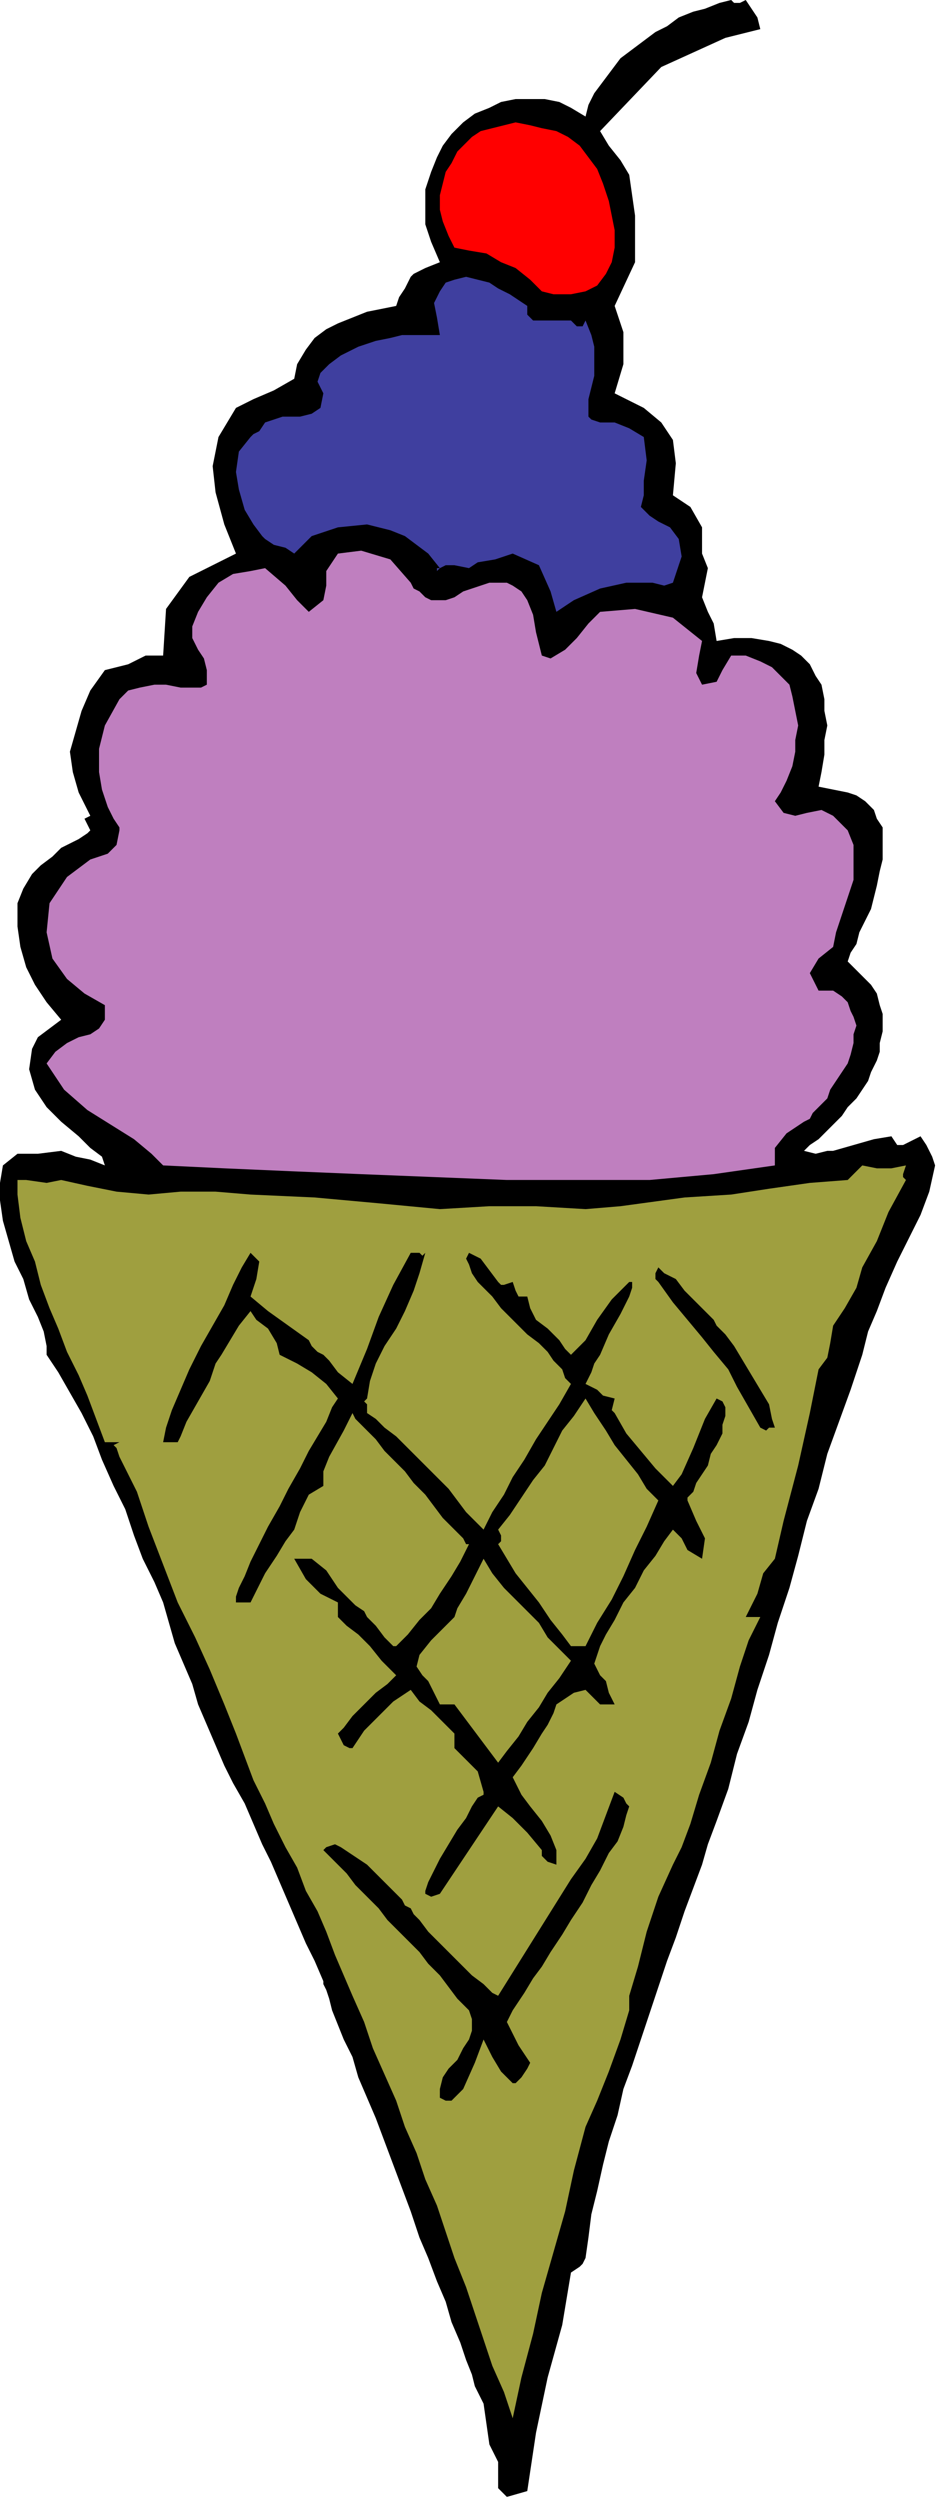 <?xml version="1.0" encoding="UTF-8" standalone="no"?>
<svg
   xmlns:dc="http://purl.org/dc/elements/1.1/"
   xmlns:cc="http://creativecommons.org/ns#"
   xmlns:rdf="http://www.w3.org/1999/02/22-rdf-syntax-ns#"
   xmlns:svg="http://www.w3.org/2000/svg"
   xmlns="http://www.w3.org/2000/svg"
   xmlns:sodipodi="http://sodipodi.sourceforge.net/DTD/sodipodi-0.dtd"
   xmlns:inkscape="http://www.inkscape.org/namespaces/inkscape"
   version="1.0"
   width="54.525mm"
   height="145.288mm"
   id="svg25"
   sodipodi:docname="OBSSG375.WMF">
  <sodipodi:namedview
     pagecolor="#ffffff"
     bordercolor="#666666"
     borderopacity="1"
     objecttolerance="10"
     gridtolerance="10"
     guidetolerance="10"
     inkscape:pageopacity="0"
     inkscape:pageshadow="2"
     inkscape:window-width="640"
     inkscape:window-height="480"
     id="namedview27" />
  <defs
     id="defs3">
    <pattern
       id="WMFhbasepattern"
       patternUnits="userSpaceOnUse"
       width="6"
       height="6"
       x="0"
       y="0" />
  </defs>
  <path
     style="fill:#000000;fill-rule:evenodd;fill-opacity:1;stroke:none;"
     d="  M 163.84,0   L 165.12,1.92   L 166.4,3.84   L 167.04,6.4   L 167.04,6.4   L 159.36,8.32   L 145.28,14.72   L 131.84,28.8   L 131.84,28.8   L 133.76,32   L 136.32,35.2   L 138.24,38.4   L 138.24,38.4   L 139.52,47.36   L 139.52,57.6   L 135.04,67.2   L 135.04,67.2   L 134.4,66.56   L 134.4,66.56   L 135.04,67.2   L 135.04,67.2   L 136.96,72.96   L 136.96,80   L 135.04,86.4   L 135.04,86.4   L 141.44,89.6   L 145.28,92.8   L 147.84,96.64   L 148.48,101.76   L 147.84,108.8   L 147.84,108.8   L 151.68,111.36   L 154.24,115.84   L 154.24,121.6   L 154.24,121.6   L 155.52,124.8   L 154.88,128   L 154.24,131.2   L 154.24,131.2   L 155.52,134.4   L 156.8,136.96   L 157.44,140.8   L 157.44,140.8   L 161.28,140.16   L 165.12,140.16   L 168.96,140.8   L 171.52,141.44   L 174.08,142.72   L 176,144   L 177.92,145.92   L 179.2,148.48   L 180.48,150.4   L 181.12,153.6   L 181.12,156.16   L 181.76,159.36   L 181.12,162.56   L 181.12,165.76   L 180.48,169.6   L 179.84,172.8   L 179.84,172.8   L 183.04,173.44   L 186.24,174.08   L 188.16,174.72   L 190.08,176   L 192,177.92   L 192.64,179.84   L 193.92,181.76   L 193.92,183.68   L 193.92,186.24   L 193.92,188.8   L 193.28,191.36   L 192.64,194.56   L 192,197.12   L 191.36,199.68   L 190.08,202.24   L 188.8,204.8   L 188.16,207.36   L 186.88,209.28   L 186.24,211.2   L 186.24,211.2   L 188.16,213.12   L 190.08,215.04   L 191.36,216.32   L 192.64,218.24   L 193.28,220.8   L 193.92,222.72   L 193.92,224.64   L 193.92,226.56   L 193.28,229.12   L 193.28,231.04   L 192.64,232.96   L 191.36,235.52   L 190.72,237.44   L 189.44,239.36   L 188.16,241.28   L 186.24,243.2   L 184.96,245.12   L 183.04,247.04   L 181.76,248.32   L 179.84,250.24   L 177.92,251.52   L 176.64,252.8   L 176.64,252.8   L 179.2,253.44   L 181.76,252.8   L 183.04,252.8   L 183.04,252.8   L 187.52,251.52   L 192,250.24   L 195.84,249.6   L 195.84,249.6   L 197.12,251.52   L 198.4,251.52   L 202.24,249.6   L 202.24,249.6   L 203.52,251.52   L 204.8,254.08   L 205.44,256   L 205.44,256   L 204.16,261.76   L 202.24,266.88   L 199.68,272   L 197.12,277.12   L 194.56,282.88   L 192.64,288   L 190.72,292.48   L 189.44,297.6   L 189.44,297.6   L 186.88,305.28   L 184.32,312.32   L 181.76,319.36   L 179.84,327.04   L 177.28,334.08   L 175.36,341.76   L 173.44,348.8   L 170.88,356.48   L 168.96,363.52   L 166.4,371.2   L 164.48,378.24   L 161.92,385.28   L 160,392.96   L 157.44,400   L 157.44,400   L 155.52,405.12   L 154.24,409.6   L 152.32,414.72   L 150.4,419.84   L 148.48,425.6   L 146.56,430.72   L 144.64,436.48   L 142.72,442.24   L 140.8,448   L 138.88,453.76   L 136.96,458.88   L 135.68,464.64   L 133.76,470.4   L 132.48,475.52   L 131.2,481.28   L 129.92,486.4   L 129.28,491.52   L 128.64,496   L 128.64,496   L 128,497.28   L 127.36,497.92   L 125.44,499.2   L 125.44,499.2   L 123.52,510.72   L 120.32,522.24   L 117.76,534.4   L 115.84,547.2   L 115.84,547.2   L 111.36,548.48   L 109.44,546.56   L 109.44,540.8   L 109.44,540.8   L 107.52,536.96   L 106.88,532.48   L 106.24,528   L 106.24,528   L 105.6,526.72   L 104.32,524.16   L 103.68,521.6   L 102.4,518.4   L 101.12,514.56   L 99.2,510.08   L 97.92,505.6   L 96,501.12   L 94.08,496   L 92.16,491.52   L 90.24,485.76   L 88.32,480.64   L 86.4,475.52   L 84.48,470.4   L 82.56,465.28   L 80.64,460.8   L 78.72,456.32   L 77.44,451.84   L 75.52,448   L 74.24,444.8   L 72.96,441.6   L 72.32,439.04   L 71.68,437.12   L 71.04,435.84   L 71.04,435.2   L 71.04,435.2   L 69.12,430.72   L 67.2,426.88   L 65.28,422.4   L 63.36,417.92   L 61.44,413.44   L 59.52,408.96   L 57.6,405.12   L 55.68,400.64   L 53.76,396.16   L 51.2,391.68   L 49.28,387.84   L 47.36,383.36   L 45.44,378.88   L 43.52,374.4   L 42.24,369.92   L 40.32,365.44   L 38.4,360.96   L 37.12,356.48   L 35.84,352   L 35.84,352   L 33.92,347.52   L 31.36,342.4   L 29.44,337.28   L 27.52,331.52   L 24.96,326.4   L 22.4,320.64   L 20.48,315.52   L 17.92,310.4   L 15.36,305.92   L 12.8,301.44   L 10.24,297.6   L 10.24,297.6   L 10.24,295.68   L 9.6,292.48   L 8.32,289.28   L 6.4,285.44   L 5.12,280.96   L 3.2,277.12   L 1.92,272.64   L 0.64,268.16   L 0,263.68   L 0,259.84   L 0.64,256   L 0.64,256   L 3.84,253.44   L 8.32,253.44   L 13.44,252.8   L 13.44,252.8   L 16.64,254.08   L 19.84,254.72   L 23.04,256   L 23.04,256   L 22.4,254.08   L 19.84,252.16   L 17.28,249.6   L 13.44,246.4   L 10.24,243.2   L 7.68,239.36   L 6.4,234.88   L 7.04,230.4   L 7.04,230.4   L 8.32,227.84   L 10.88,225.92   L 13.44,224   L 13.44,224   L 10.24,220.16   L 7.68,216.32   L 5.76,212.48   L 4.48,208   L 3.84,203.52   L 3.84,198.4   L 3.84,198.4   L 5.12,195.2   L 7.04,192   L 8.96,190.08   L 11.52,188.16   L 13.44,186.24   L 16,184.96   L 17.28,184.32   L 19.2,183.04   L 19.84,182.4   L 19.84,182.4   L 19.2,181.12   L 18.56,179.84   L 19.84,179.2   L 19.84,179.2   L 17.28,174.08   L 16,169.6   L 15.36,165.12   L 16.64,160.64   L 17.92,156.16   L 19.84,151.68   L 23.04,147.2   L 23.04,147.2   L 28.16,145.92   L 32,144   L 35.84,144   L 35.84,144   L 36.48,133.76   L 41.6,126.72   L 51.84,121.6   L 51.84,121.6   L 49.28,115.2   L 47.36,108.16   L 46.72,102.4   L 48,96   L 51.84,89.6   L 51.84,89.6   L 55.68,87.68   L 60.16,85.76   L 64.64,83.2   L 64.64,83.2   L 65.28,80   L 67.2,76.8   L 69.12,74.24   L 71.68,72.32   L 74.24,71.04   L 77.44,69.76   L 80.64,68.48   L 83.84,67.84   L 87.04,67.2   L 87.04,67.2   L 87.68,65.28   L 88.96,63.36   L 90.24,60.8   L 90.24,60.8   L 90.88,60.16   L 93.44,58.88   L 96.64,57.6   L 96.64,57.6   L 94.72,53.12   L 93.44,49.28   L 93.44,44.8   L 93.44,44.8   L 93.44,41.6   L 94.72,37.76   L 96,34.56   L 97.28,32   L 99.2,29.44   L 101.76,26.88   L 104.32,24.96   L 107.52,23.68   L 110.08,22.4   L 113.28,21.76   L 116.48,21.76   L 119.68,21.76   L 122.88,22.4   L 125.44,23.68   L 128.64,25.6   L 128.64,25.6   L 129.28,23.04   L 130.56,20.48   L 132.48,17.92   L 134.4,15.36   L 136.32,12.8   L 138.88,10.88   L 141.44,8.96   L 144,7.04   L 146.56,5.76   L 149.12,3.84   L 152.32,2.56   L 154.88,1.92   L 158.08,0.64   L 160.64,0   L 160.64,0   L 161.28,0.64   L 162.56,0.64   L 163.84,0  z "
     id="path5" />
  <path
     style="fill:#ff0000;fill-rule:evenodd;fill-opacity:1;stroke:none;"
     d="  M 119.04,64   L 116.48,61.44   L 113.28,58.88   L 110.08,57.6   L 106.88,55.68   L 103.04,55.04   L 99.84,54.4   L 99.84,54.4   L 98.56,51.84   L 97.28,48.64   L 96.64,46.08   L 96.64,42.88   L 97.28,40.32   L 97.92,37.76   L 99.2,35.84   L 100.48,33.28   L 101.76,32   L 103.68,30.08   L 105.6,28.8   L 108.16,28.16   L 110.72,27.52   L 113.28,26.88   L 116.48,27.52   L 119.04,28.16   L 122.24,28.8   L 122.24,28.8   L 124.8,30.08   L 127.36,32   L 129.28,34.56   L 131.2,37.12   L 132.48,40.32   L 133.76,44.16   L 134.4,47.36   L 135.04,50.56   L 135.04,54.4   L 134.4,57.6   L 133.12,60.16   L 131.2,62.72   L 128.64,64   L 128.64,64   L 125.44,64.64   L 121.6,64.64   L 119.04,64  z "
     id="path7" />
  <path
     style="fill:#3f3f9f;fill-rule:evenodd;fill-opacity:1;stroke:none;"
     d="  M 115.84,67.2   L 115.84,69.12   L 117.12,70.4   L 119.04,70.4   L 119.04,70.4   L 120.32,70.4   L 122.88,70.4   L 125.44,70.4   L 125.44,70.4   L 126.72,71.68   L 128,71.68   L 128.64,70.4   L 128.64,70.4   L 129.92,73.6   L 130.56,76.16   L 130.56,79.36   L 130.56,82.56   L 129.92,85.12   L 129.28,87.68   L 129.28,89.6   L 129.28,91.52   L 129.92,92.16   L 131.84,92.8   L 131.84,92.8   L 135.04,92.8   L 138.24,94.08   L 141.44,96   L 141.44,96   L 142.08,101.12   L 141.44,105.6   L 141.44,108.8   L 141.44,108.8   L 140.8,111.36   L 142.72,113.28   L 144.64,114.56   L 147.2,115.84   L 149.12,118.4   L 149.76,122.24   L 147.84,128   L 147.84,128   L 145.92,128.64   L 143.36,128   L 141.44,128   L 141.44,128   L 137.6,128   L 131.84,129.28   L 126.08,131.84   L 122.24,134.4   L 122.24,134.4   L 120.96,129.92   L 118.4,124.16   L 112.64,121.6   L 112.64,121.6   L 108.8,122.88   L 104.96,123.52   L 103.04,124.8   L 103.04,124.8   L 99.84,124.16   L 97.92,124.16   L 96.64,124.8   L 96.64,124.8   L 96,125.44   L 96,124.8   L 96.64,124.8   L 96.64,124.8   L 94.08,121.6   L 91.52,119.68   L 88.96,117.76   L 85.76,116.48   L 83.2,115.84   L 80.64,115.2   L 80.64,115.2   L 74.24,115.84   L 68.48,117.76   L 64.64,121.6   L 64.64,121.6   L 62.72,120.32   L 60.16,119.68   L 58.24,118.4   L 58.24,118.4   L 57.6,117.76   L 55.68,115.2   L 53.76,112   L 52.48,107.52   L 51.84,103.68   L 52.48,99.2   L 55.04,96   L 55.04,96   L 55.68,95.36   L 56.96,94.72   L 58.24,92.8   L 58.24,92.8   L 62.08,91.52   L 65.92,91.52   L 68.48,90.88   L 70.4,89.6   L 71.04,86.4   L 71.04,86.4   L 69.76,83.84   L 70.4,81.92   L 72.32,80   L 74.88,78.08   L 78.72,76.16   L 82.56,74.88   L 85.76,74.24   L 88.32,73.6   L 90.24,73.6   L 90.24,73.6   L 92.16,73.6   L 94.08,73.6   L 96.64,73.6   L 96.64,73.6   L 96,69.76   L 95.36,66.56   L 96.64,64   L 96.64,64   L 97.92,62.08   L 99.84,61.44   L 102.4,60.8   L 104.96,61.44   L 107.52,62.08   L 109.44,63.36   L 112,64.64   L 113.92,65.92   L 115.84,67.2  z "
     id="path9" />
  <path
     style="fill:#bf7fbf;fill-rule:evenodd;fill-opacity:1;stroke:none;"
     d="  M 90.24,128   L 90.88,129.28   L 92.16,129.92   L 93.44,131.2   L 93.44,131.2   L 94.72,131.84   L 96.64,131.84   L 97.92,131.84   L 99.84,131.2   L 101.76,129.92   L 103.68,129.28   L 105.6,128.64   L 107.52,128   L 109.44,128   L 111.36,128   L 112.64,128.64   L 114.56,129.92   L 115.84,131.84   L 117.12,135.04   L 117.76,138.88   L 119.04,144   L 119.04,144   L 120.96,144.64   L 124.16,142.72   L 126.72,140.16   L 129.28,136.96   L 131.84,134.4   L 131.84,134.4   L 139.52,133.76   L 147.84,135.68   L 154.24,140.8   L 154.24,140.8   L 153.6,144   L 152.96,147.84   L 154.24,150.4   L 154.24,150.4   L 157.44,149.76   L 158.72,147.2   L 160.64,144   L 160.64,144   L 163.84,144   L 167.04,145.28   L 169.6,146.56   L 171.52,148.48   L 173.44,150.4   L 174.08,152.96   L 174.72,156.16   L 175.36,159.36   L 174.72,162.56   L 174.72,165.12   L 174.08,168.32   L 172.8,171.52   L 171.52,174.08   L 170.24,176   L 170.24,176   L 172.16,178.56   L 174.72,179.2   L 177.28,178.56   L 180.48,177.92   L 183.04,179.2   L 186.24,182.4   L 186.24,182.4   L 187.52,185.6   L 187.52,188.8   L 187.52,193.28   L 186.24,197.12   L 184.96,200.96   L 183.68,204.8   L 183.04,208   L 183.04,208   L 179.84,210.56   L 177.92,213.76   L 179.84,217.6   L 179.84,217.6   L 179.84,217.6   L 181.12,217.6   L 183.04,217.6   L 183.04,217.6   L 184.96,218.88   L 186.24,220.16   L 186.88,222.08   L 187.52,223.36   L 188.16,225.28   L 187.52,227.2   L 187.52,229.12   L 186.88,231.68   L 186.24,233.6   L 184.96,235.52   L 183.68,237.44   L 182.4,239.36   L 181.76,241.28   L 179.84,243.2   L 178.56,244.48   L 177.92,245.76   L 176.64,246.4   L 176.64,246.4   L 172.8,248.96   L 170.24,252.16   L 170.24,256   L 170.24,256   L 156.8,257.92   L 142.72,259.2   L 127.36,259.2   L 111.36,259.2   L 95.36,258.56   L 79.36,257.92   L 64,257.28   L 49.28,256.64   L 35.84,256   L 35.84,256   L 33.28,253.44   L 29.44,250.24   L 24.32,247.04   L 19.2,243.84   L 14.08,239.36   L 10.24,233.6   L 10.24,233.6   L 12.16,231.04   L 14.72,229.12   L 17.28,227.84   L 19.84,227.2   L 21.76,225.92   L 23.04,224   L 23.04,224   L 23.04,220.8   L 18.56,218.24   L 14.72,215.04   L 11.52,210.56   L 10.24,204.8   L 10.24,204.8   L 10.88,198.4   L 14.72,192.64   L 19.84,188.8   L 19.84,188.8   L 23.68,187.52   L 25.6,185.6   L 26.24,182.4   L 26.24,182.4   L 26.24,181.76   L 24.96,179.84   L 23.68,177.28   L 22.4,173.44   L 21.76,169.6   L 21.76,164.48   L 23.04,159.36   L 26.24,153.6   L 26.24,153.6   L 28.16,151.68   L 30.72,151.04   L 33.92,150.4   L 36.48,150.4   L 39.68,151.04   L 42.24,151.04   L 44.16,151.04   L 45.44,150.4   L 45.44,150.4   L 45.44,147.2   L 44.8,144.64   L 43.52,142.72   L 42.24,140.16   L 42.24,137.6   L 42.24,137.6   L 43.52,134.4   L 45.44,131.2   L 48,128   L 51.2,126.08   L 55.04,125.44   L 58.24,124.8   L 58.24,124.8   L 62.72,128.64   L 65.28,131.84   L 67.84,134.4   L 67.84,134.4   L 71.04,131.84   L 71.68,128.64   L 71.68,125.44   L 74.24,121.6   L 74.24,121.6   L 79.36,120.96   L 85.76,122.88   L 90.24,128  z "
     id="path11" />
  <path
     style="fill:#9f9f3f;fill-rule:evenodd;fill-opacity:1;stroke:none;"
     d="  M 199.04,256   L 198.4,257.92   L 198.4,258.56   L 199.04,259.2   L 199.04,259.2   L 195.2,266.24   L 192.64,272.64   L 189.44,278.4   L 189.44,278.4   L 188.16,282.88   L 185.6,287.36   L 183.04,291.2   L 183.04,291.2   L 182.4,295.04   L 181.76,298.24   L 179.84,300.8   L 179.84,300.8   L 177.92,310.4   L 175.36,321.92   L 172.16,334.08   L 170.24,342.4   L 170.24,342.4   L 167.68,345.6   L 166.4,350.08   L 163.84,355.2   L 163.84,355.2   L 167.04,355.2   L 164.48,360.32   L 162.56,366.08   L 160.64,373.12   L 158.08,380.16   L 156.16,387.2   L 153.6,394.24   L 151.68,400.64   L 149.76,405.76   L 147.84,409.6   L 147.84,409.6   L 144.64,416.64   L 142.08,424.32   L 140.16,432   L 138.24,438.4   L 138.24,438.4   L 138.24,441.6   L 138.24,441.6   L 136.32,448   L 133.76,455.04   L 131.2,461.44   L 128.64,467.2   L 128.64,467.2   L 126.08,476.8   L 124.16,485.76   L 121.6,494.72   L 119.04,503.68   L 117.12,512.64   L 114.56,522.24   L 112.64,531.2   L 112.64,531.2   L 110.72,525.44   L 108.16,519.68   L 106.24,513.92   L 104.32,508.16   L 102.4,502.4   L 99.84,496   L 97.92,490.24   L 96,484.48   L 93.44,478.72   L 91.52,472.96   L 88.96,467.2   L 87.04,461.44   L 84.48,455.68   L 81.92,449.92   L 80,444.16   L 77.44,438.4   L 77.44,438.4   L 75.52,433.92   L 73.6,429.44   L 71.68,424.32   L 69.76,419.84   L 67.2,415.36   L 65.28,410.24   L 62.72,405.76   L 60.16,400.64   L 58.24,396.16   L 55.68,391.04   L 53.76,385.92   L 51.84,380.8   L 51.84,380.8   L 49.28,374.4   L 46.08,366.72   L 42.88,359.68   L 39.04,352   L 39.04,352   L 35.84,343.68   L 32.64,335.36   L 30.08,327.68   L 26.24,320   L 26.24,320   L 25.6,318.08   L 24.96,317.44   L 26.24,316.8   L 26.24,316.8   L 23.04,316.8   L 21.12,311.68   L 19.2,306.56   L 17.28,302.08   L 14.72,296.96   L 12.8,291.84   L 10.88,287.36   L 8.96,282.24   L 7.68,277.12   L 5.76,272.64   L 4.48,267.52   L 3.84,262.4   L 3.84,262.4   L 3.84,260.48   L 3.84,259.2   L 3.84,259.2   L 3.84,259.2   L 5.76,259.2   L 10.24,259.84   L 13.44,259.2   L 13.44,259.2   L 19.2,260.48   L 25.6,261.76   L 32.64,262.4   L 32.64,262.4   L 39.68,261.76   L 47.36,261.76   L 55.04,262.4   L 55.04,262.4   L 69.12,263.04   L 83.2,264.32   L 96.64,265.6   L 96.64,265.6   L 96.64,265.6   L 107.52,264.96   L 117.76,264.96   L 128.64,265.6   L 128.64,265.6   L 136.32,264.96   L 150.4,263.04   L 160.64,262.4   L 160.64,262.4   L 160.64,262.4   L 160.64,262.4   L 168.96,261.12   L 177.92,259.84   L 186.24,259.2   L 186.24,259.2   L 189.44,256   L 192.64,256.64   L 195.84,256.64   L 199.04,256  z "
     id="path13" />
  <path
     style="fill:#000000;fill-rule:evenodd;fill-opacity:1;stroke:none;"
     d="  M 55.04,284.8   L 58.88,288   L 63.36,291.2   L 67.84,294.4   L 67.84,294.4   L 68.48,295.68   L 69.76,296.96   L 71.04,297.6   L 71.04,297.6   L 72.32,298.88   L 74.24,301.44   L 77.44,304   L 77.44,304   L 80.64,296.32   L 83.2,289.28   L 86.4,282.24   L 90.24,275.2   L 90.24,275.2   L 92.16,275.2   L 92.8,275.84   L 93.44,275.2   L 93.44,275.2   L 92.16,279.68   L 90.88,283.52   L 88.96,288   L 87.04,291.84   L 84.48,295.68   L 82.56,299.52   L 81.28,303.36   L 80.64,307.2   L 80.64,307.2   L 80,307.84   L 80.64,308.48   L 80.64,310.4   L 80.64,310.4   L 82.56,311.68   L 84.48,313.6   L 87.04,315.52   L 88.96,317.44   L 91.52,320   L 94.08,322.56   L 96,324.48   L 98.56,327.04   L 100.48,329.6   L 102.4,332.16   L 104.32,334.08   L 106.24,336   L 106.24,336   L 108.16,332.16   L 110.72,328.32   L 112.64,324.48   L 115.2,320.64   L 117.76,316.16   L 120.32,312.32   L 122.88,308.48   L 125.44,304   L 125.44,304   L 124.16,302.72   L 123.52,300.8   L 121.6,298.88   L 120.32,296.96   L 118.4,295.04   L 115.84,293.12   L 113.92,291.2   L 112,289.28   L 110.08,287.36   L 108.16,284.8   L 106.24,282.88   L 104.96,281.6   L 103.68,279.68   L 103.04,277.76   L 102.4,276.48   L 103.04,275.2   L 103.04,275.2   L 105.6,276.48   L 107.52,279.04   L 109.44,281.6   L 109.44,281.6   L 110.08,282.24   L 110.72,282.24   L 112.64,281.6   L 112.64,281.6   L 113.28,283.52   L 113.92,284.8   L 115.84,284.8   L 115.84,284.8   L 116.48,287.36   L 117.76,289.92   L 120.32,291.84   L 122.88,294.4   L 124.16,296.32   L 125.44,297.6   L 125.44,297.6   L 125.44,297.6   L 126.08,297.6   L 126.72,297.6   L 125.44,297.6   L 125.44,297.6   L 128.64,294.4   L 131.2,289.92   L 134.4,285.44   L 138.24,281.6   L 138.24,281.6   L 138.88,281.6   L 138.88,282.88   L 138.24,284.8   L 138.24,284.8   L 136.32,288.64   L 133.76,293.12   L 131.84,297.6   L 131.84,297.6   L 130.56,299.52   L 129.92,301.44   L 128.64,304   L 128.64,304   L 131.2,305.28   L 132.48,306.56   L 135.04,307.2   L 135.04,307.2   L 134.4,309.76   L 135.04,310.4   L 135.04,310.4   L 135.04,310.4   L 137.6,314.88   L 140.8,318.72   L 144,322.56   L 147.84,326.4   L 147.84,326.4   L 147.84,326.4   L 149.76,323.84   L 152.32,318.08   L 154.88,311.68   L 157.44,307.2   L 157.44,307.2   L 158.72,307.84   L 159.36,309.12   L 159.36,311.04   L 158.72,312.96   L 158.72,314.88   L 157.44,317.44   L 156.16,319.36   L 155.52,321.92   L 154.24,323.84   L 152.96,325.76   L 152.32,327.68   L 151.04,328.96   L 151.04,329.6   L 151.04,329.6   L 152.96,334.08   L 154.88,337.92   L 154.24,342.4   L 154.24,342.4   L 151.04,340.48   L 149.76,337.92   L 147.84,336   L 147.84,336   L 145.92,338.56   L 144,341.76   L 141.44,344.96   L 139.52,348.8   L 136.96,352   L 135.04,355.84   L 133.12,359.04   L 131.84,361.6   L 131.84,361.6   L 131.2,363.52   L 130.56,365.44   L 131.84,368   L 131.84,368   L 133.12,369.28   L 133.76,371.84   L 135.04,374.4   L 135.04,374.4   L 134.4,374.4   L 134.4,374.4   L 135.04,374.4   L 135.04,374.4   L 131.84,374.4   L 129.92,372.48   L 128.64,371.2   L 128.64,371.2   L 126.08,371.84   L 124.16,373.12   L 122.24,374.4   L 122.24,374.4   L 121.6,376.32   L 120.32,378.88   L 119.04,380.8   L 119.04,380.8   L 117.12,384   L 114.56,387.84   L 112.64,390.4   L 112.64,390.4   L 114.56,394.24   L 116.48,396.8   L 119.04,400   L 120.96,403.2   L 122.24,406.4   L 122.24,406.4   L 123.52,406.4   L 123.52,406.4   L 122.24,406.4   L 122.24,406.4   L 122.24,408.32   L 122.24,409.6   L 122.24,409.6   L 122.24,409.6   L 120.32,408.96   L 119.04,407.68   L 119.04,406.4   L 119.04,406.4   L 115.84,402.56   L 112.64,399.36   L 109.44,396.8   L 109.44,396.8   L 106.88,400.64   L 104.32,404.48   L 101.76,408.32   L 99.2,412.16   L 96.64,416   L 96.64,416   L 94.72,416.64   L 93.44,416   L 93.44,416   L 93.44,416   L 93.44,415.36   L 94.08,413.44   L 95.36,410.88   L 96.64,408.32   L 98.56,405.12   L 100.48,401.92   L 102.4,399.36   L 103.68,396.8   L 104.96,394.88   L 106.24,394.24   L 106.24,393.6   L 106.24,393.6   L 104.96,389.12   L 102.4,386.56   L 99.84,384   L 99.84,384   L 99.84,384   L 99.84,380.8   L 97.28,378.24   L 94.72,375.68   L 92.16,373.76   L 90.24,371.2   L 90.24,371.2   L 86.4,373.76   L 83.2,376.96   L 80,380.16   L 77.44,384   L 77.44,384   L 76.8,384   L 75.52,383.36   L 74.24,380.8   L 74.24,380.8   L 75.52,379.52   L 77.44,376.96   L 80,374.4   L 82.56,371.84   L 85.12,369.92   L 87.04,368   L 87.04,368   L 83.84,364.8   L 81.28,361.6   L 78.72,359.04   L 76.16,357.12   L 74.24,355.2   L 74.24,355.2   L 74.24,352   L 70.4,350.08   L 67.2,346.88   L 64.64,342.4   L 64.64,342.4   L 68.48,342.4   L 71.68,344.96   L 74.24,348.8   L 77.44,352   L 77.44,352   L 78.08,352.64   L 80,353.92   L 80.64,355.2   L 80.64,355.2   L 82.56,357.12   L 84.48,359.68   L 86.4,361.6   L 87.04,361.6   L 87.04,361.6   L 89.6,359.04   L 92.16,355.84   L 94.72,353.28   L 96.64,350.08   L 99.2,346.24   L 101.12,343.04   L 103.04,339.2   L 103.04,339.2   L 102.4,339.2   L 101.76,337.92   L 100.48,336.64   L 99.2,335.36   L 97.28,333.44   L 95.36,330.88   L 93.44,328.32   L 90.88,325.76   L 88.96,323.2   L 86.4,320.64   L 84.48,318.72   L 82.56,316.16   L 80.64,314.24   L 79.36,312.96   L 78.08,311.68   L 77.44,310.4   L 77.44,310.4   L 75.52,314.24   L 72.32,320   L 71.04,323.2   L 71.04,323.2   L 71.04,326.4   L 67.84,328.32   L 65.92,332.16   L 64.64,336   L 64.64,336   L 62.72,338.56   L 60.8,341.76   L 58.24,345.6   L 56.32,349.44   L 55.04,352   L 55.04,352   L 53.12,352   L 51.84,352   L 51.84,352   L 51.84,352   L 51.84,350.72   L 52.48,348.8   L 53.76,346.24   L 55.04,343.04   L 56.96,339.2   L 58.88,335.36   L 61.44,330.88   L 63.36,327.04   L 65.92,322.56   L 67.84,318.72   L 69.76,315.52   L 71.68,312.32   L 72.96,309.12   L 74.24,307.2   L 74.24,307.2   L 71.68,304   L 68.48,301.44   L 65.28,299.52   L 61.44,297.6   L 61.44,297.6   L 60.8,295.04   L 58.88,291.84   L 56.32,289.92   L 55.04,288   L 55.04,288   L 52.48,291.2   L 50.56,294.4   L 48.64,297.6   L 48.64,297.6   L 47.36,299.52   L 46.08,303.36   L 43.52,307.84   L 40.96,312.32   L 39.68,315.52   L 39.04,316.8   L 39.04,316.8   L 37.76,316.8   L 36.48,316.8   L 35.84,316.8   L 35.84,316.8   L 36.48,313.6   L 37.76,309.76   L 39.68,305.28   L 41.6,300.8   L 44.16,295.68   L 46.72,291.2   L 49.28,286.72   L 51.2,282.24   L 53.12,278.4   L 55.04,275.2   L 55.04,275.2   L 56.96,277.12   L 56.32,280.96   L 55.04,284.8  z "
     id="path15" />
  <path
     style="fill:#000000;fill-rule:evenodd;fill-opacity:1;stroke:none;"
     d="  M 157.44,291.2   L 159.36,293.12   L 161.28,295.68   L 163.2,298.88   L 165.12,302.08   L 167.04,305.28   L 168.96,308.48   L 169.6,311.68   L 170.24,313.6   L 170.24,313.6   L 168.96,313.6   L 168.32,314.24   L 167.04,313.6   L 167.04,313.6   L 164.48,309.12   L 161.92,304.64   L 160,300.8   L 156.8,296.96   L 154.24,293.76   L 151.04,289.92   L 147.84,286.08   L 144.64,281.6   L 144.64,281.6   L 144,280.96   L 144,279.68   L 144.64,278.4   L 144.64,278.4   L 145.92,279.68   L 148.48,280.96   L 150.4,283.52   L 152.96,286.08   L 154.88,288   L 156.8,289.92   L 157.44,291.2  z "
     id="path17" />
  <path
     style="fill:#9f9f3f;fill-rule:evenodd;fill-opacity:1;stroke:none;"
     d="  M 144.64,329.6   L 142.08,335.36   L 139.52,340.48   L 136.96,346.24   L 134.4,351.36   L 131.2,356.48   L 128.64,361.6   L 128.64,361.6   L 125.44,361.6   L 123.52,359.04   L 120.96,355.84   L 118.4,352   L 115.84,348.8   L 113.28,345.6   L 111.36,342.4   L 109.44,339.2   L 109.44,339.2   L 110.08,338.56   L 110.08,337.28   L 109.44,336   L 109.44,336   L 112,332.8   L 114.56,328.96   L 117.12,325.12   L 119.68,321.92   L 121.6,318.08   L 123.52,314.24   L 126.08,311.04   L 128.64,307.2   L 128.64,307.2   L 130.56,310.4   L 133.12,314.24   L 135.04,317.44   L 137.6,320.64   L 140.16,323.84   L 142.08,327.04   L 144.64,329.6  z "
     id="path19" />
  <path
     style="fill:#9f9f3f;fill-rule:evenodd;fill-opacity:1;stroke:none;"
     d="  M 125.44,364.8   L 125.44,364.8   L 122.88,368.64   L 120.32,371.84   L 118.4,375.04   L 115.84,378.24   L 113.92,381.44   L 111.36,384.64   L 109.44,387.2   L 109.44,387.2   L 99.84,374.4   L 96.64,374.4   L 95.36,371.84   L 94.08,369.28   L 92.8,368   L 91.52,366.08   L 92.16,363.52   L 94.72,360.32   L 99.84,355.2   L 99.84,355.2   L 100.48,353.28   L 102.4,350.08   L 104.32,346.24   L 106.24,342.4   L 106.24,342.4   L 108.16,345.6   L 110.72,348.8   L 113.28,351.36   L 115.84,353.92   L 118.4,356.48   L 120.32,359.68   L 122.88,362.24   L 125.44,364.8  z "
     id="path21" />
  <path
     style="fill:#000000;fill-rule:evenodd;fill-opacity:1;stroke:none;"
     d="  M 138.24,396.8   L 137.6,398.72   L 136.96,401.28   L 135.68,404.48   L 133.76,407.04   L 131.84,410.88   L 129.92,414.08   L 128,417.92   L 125.44,421.76   L 123.52,424.96   L 120.96,428.8   L 119.04,432   L 117.12,434.56   L 115.2,437.76   L 113.92,439.68   L 112.64,441.6   L 112.64,441.6   L 111.36,444.16   L 112.64,446.72   L 113.92,449.28   L 115.2,451.2   L 116.48,453.12   L 115.84,454.4   L 115.84,454.4   L 114.56,456.32   L 113.28,457.6   L 112.64,457.6   L 112.64,457.6   L 110.08,455.04   L 108.16,451.84   L 106.24,448   L 106.24,448   L 104.32,453.12   L 101.76,458.88   L 99.84,460.8   L 99.84,460.8   L 99.2,461.44   L 97.92,461.44   L 96.64,460.8   L 96.64,460.8   L 96.64,458.88   L 97.28,456.32   L 98.56,454.4   L 100.48,452.48   L 101.76,449.92   L 103.04,448   L 103.68,446.08   L 103.68,443.52   L 103.04,441.6   L 103.04,441.6   L 100.48,439.04   L 98.56,436.48   L 96.64,433.92   L 94.08,431.36   L 92.16,428.8   L 89.6,426.24   L 87.68,424.32   L 85.12,421.76   L 83.2,419.2   L 80.64,416.64   L 78.08,414.08   L 76.16,411.52   L 73.6,408.96   L 71.04,406.4   L 71.04,406.4   L 71.68,405.76   L 73.6,405.12   L 74.88,405.76   L 76.8,407.04   L 78.72,408.32   L 80.64,409.6   L 82.56,411.52   L 84.48,413.44   L 86.4,415.36   L 88.32,417.28   L 88.96,418.56   L 90.24,419.2   L 90.24,419.2   L 90.88,420.48   L 92.16,421.76   L 94.08,424.32   L 96,426.24   L 98.56,428.8   L 101.12,431.36   L 103.68,433.92   L 106.24,435.84   L 108.16,437.76   L 109.44,438.4   L 109.44,438.4   L 125.44,412.8   L 125.44,412.8   L 128.64,408.32   L 131.2,403.84   L 133.12,398.72   L 135.04,393.6   L 135.04,393.6   L 136.96,394.88   L 137.6,396.16   L 138.24,396.8  z "
     id="path23" />
</svg>
